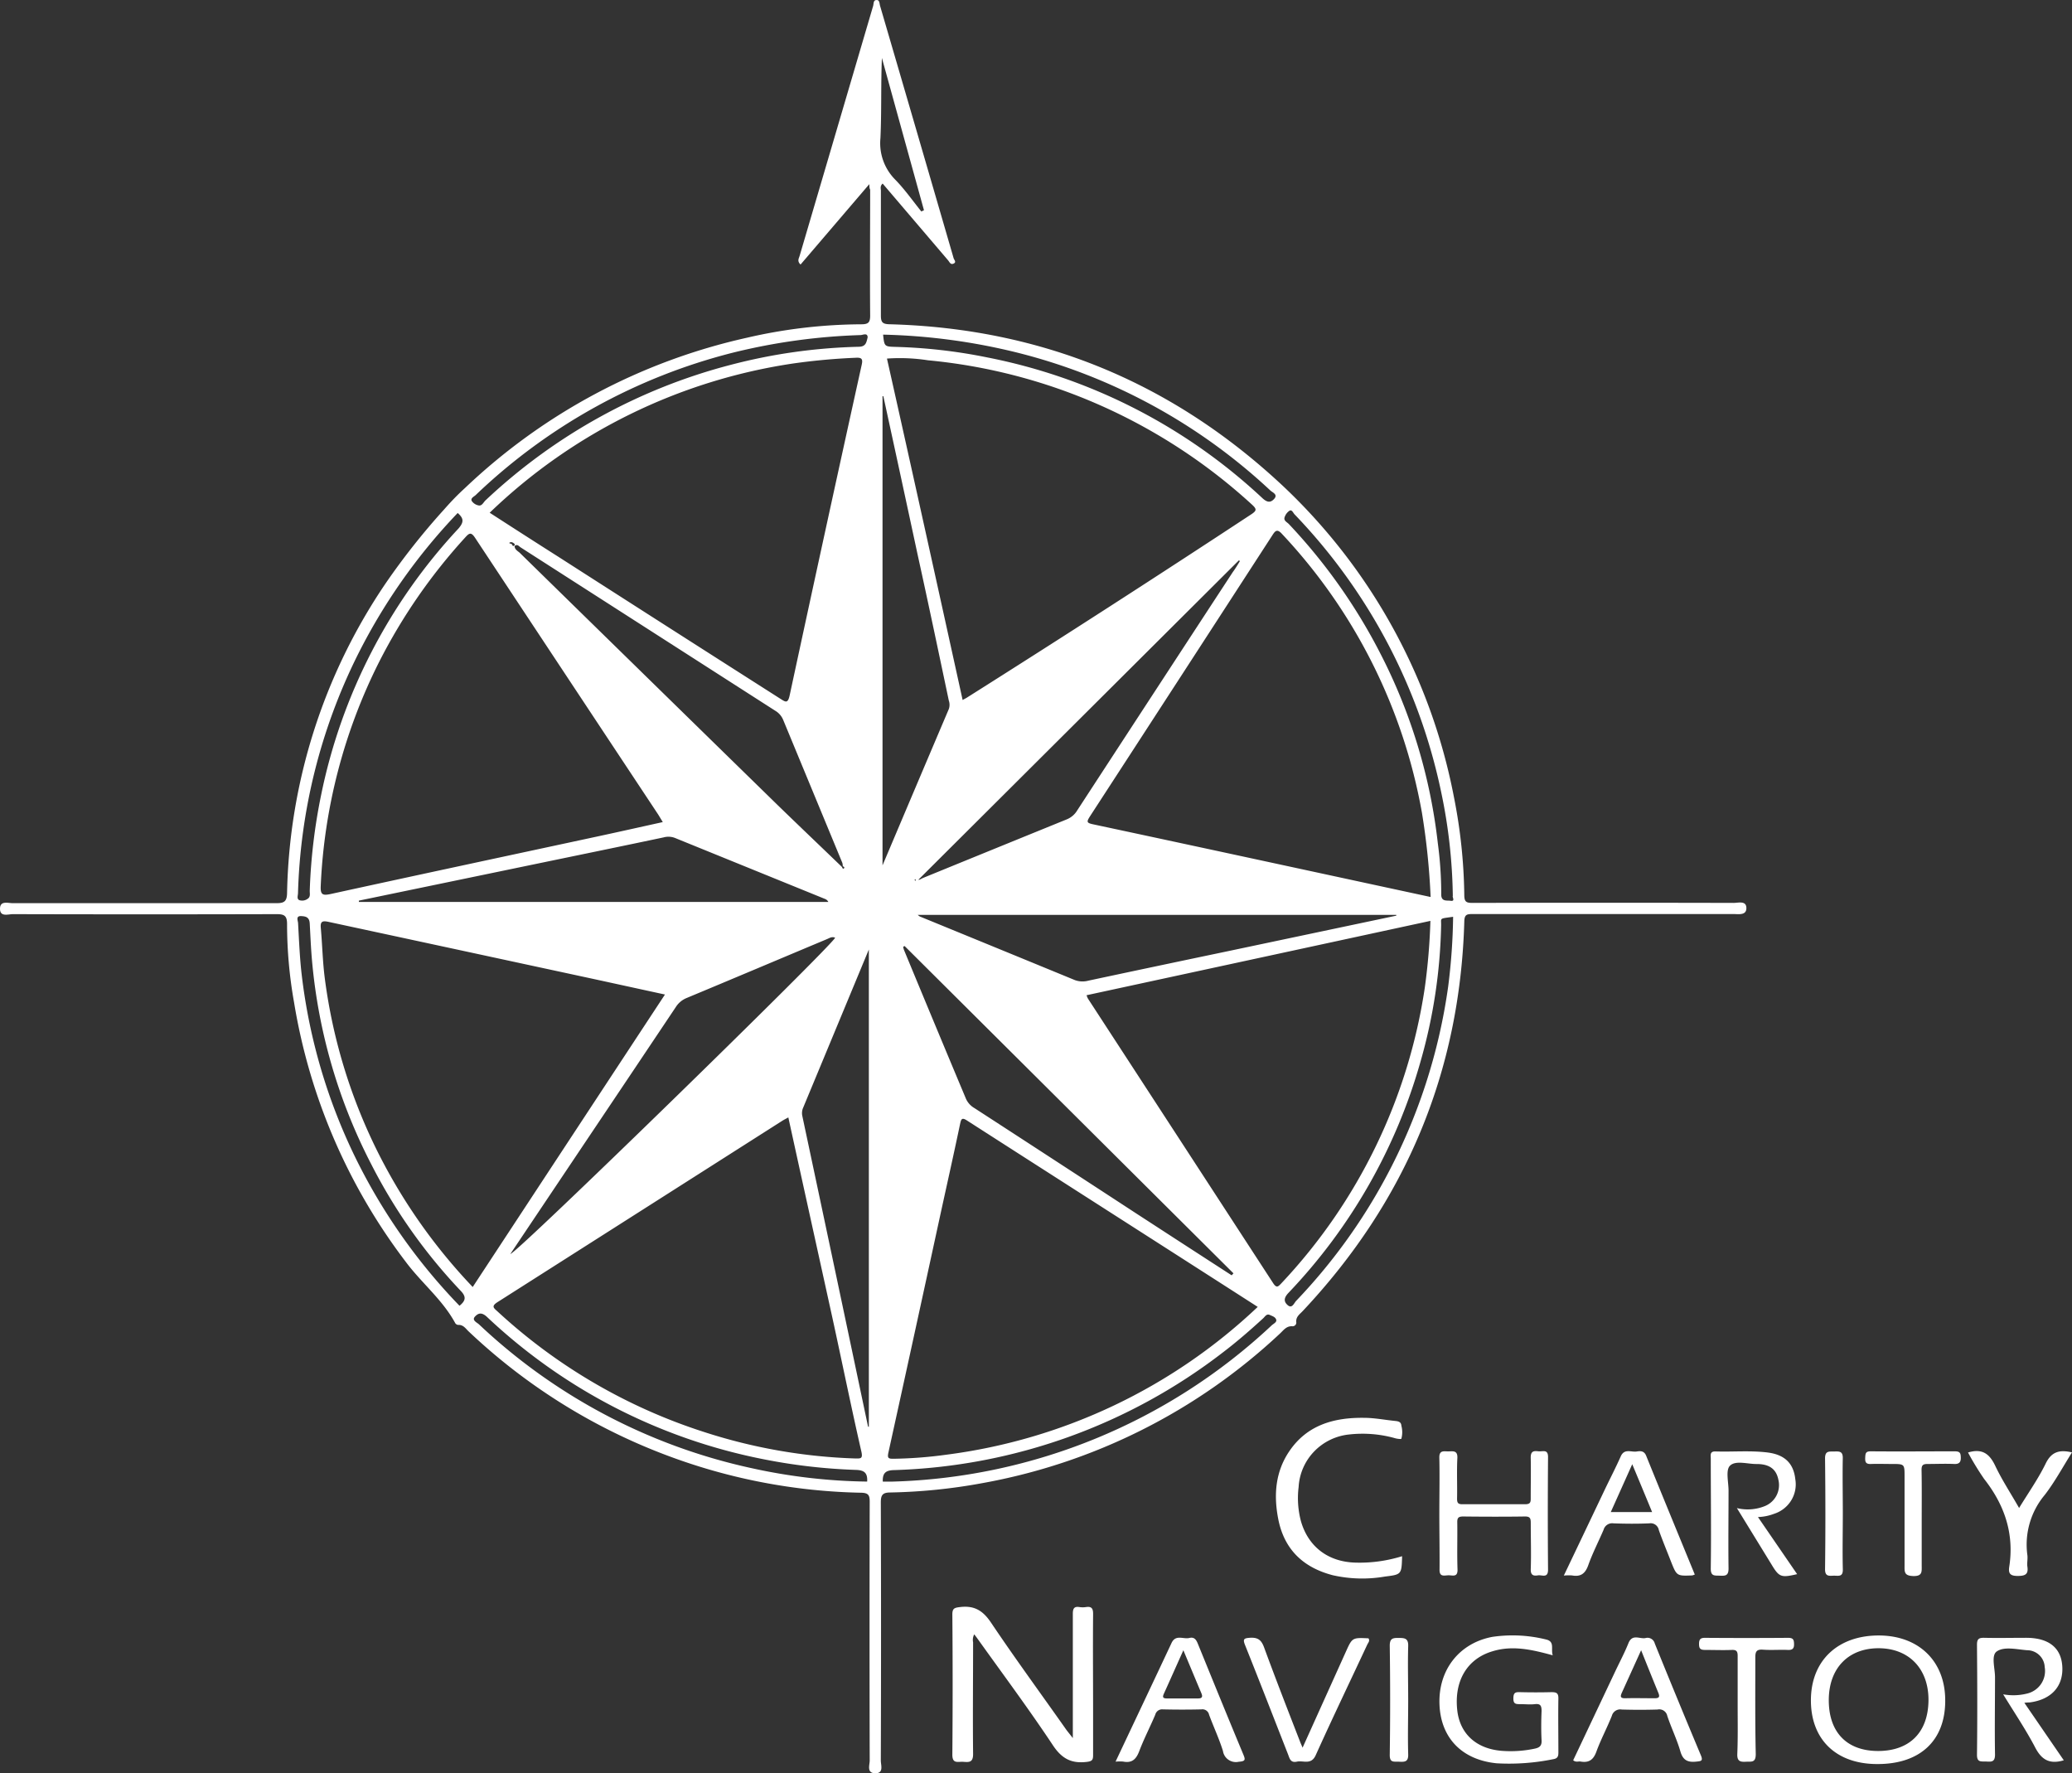 <svg width="97" height="83" viewBox="0 0 97 83" fill="none" xmlns="http://www.w3.org/2000/svg">
    <rect x="0" y="0" width="97" height="83" fill="#333333" stroke="none"/>
    <g clip-path="url(#a)" fill="#fff">
        <path d="m40.694 8.623-3.216 3.76c-.172-.161-.079-.285-.043-.408L40.875.28c.033-.11 0-.288.174-.278.13 0 .122.169.149.264a5906.16 5906.16 0 0 1 3.446 11.822c.021.076.146.18 0 .25-.146.068-.19-.07-.257-.15l-2.806-3.29-.26-.305c-.133.117-.082.238-.082.333v5.847c0 .302.07.395.388.405 7.127.185 13.278 2.737 18.45 7.585a26.997 26.997 0 0 1 7.993 14.571c.3 1.503.461 3.03.48 4.563 0 .333.108.368.398.368 4.07-.01 8.14-.01 12.208 0 .225 0 .595-.119.6.238.004.357-.365.283-.61.283H68.939c-.259 0-.379.017-.388.338-.197 7.031-2.736 13.111-7.57 18.251-.14.148-.322.267-.296.517a.17.17 0 0 1-.107.177.174.174 0 0 1-.073.013c-.283-.022-.417.188-.585.342a27.494 27.494 0 0 1-13.956 7.005 26.28 26.28 0 0 1-4.271.433c-.365 0-.46.105-.458.476.014 4.025.014 8.048 0 12.07 0 .223.156.613-.28.596-.39-.016-.24-.383-.24-.597-.01-4.036-.01-8.072 0-12.11 0-.306-.06-.416-.399-.423a27.288 27.288 0 0 1-9.242-1.803 27.592 27.592 0 0 1-9.143-5.756c-.137-.131-.24-.307-.48-.297a.178.178 0 0 1-.137-.079c-.59-1.092-1.568-1.874-2.304-2.854a27.355 27.355 0 0 1-5.245-12.17 20.918 20.918 0 0 1-.326-3.665c0-.395-.141-.461-.5-.459-4.114.011-8.226.011-12.336 0-.226 0-.619.15-.602-.276.014-.364.376-.238.6-.238h12.335c.369 0 .494-.078.503-.475a26.704 26.704 0 0 1 4.604-14.48 32.847 32.847 0 0 1 2.758-3.486c.305-.348.61-.666.96-.985a27.955 27.955 0 0 1 13.189-7.038 24.182 24.182 0 0 1 5.373-.633c.324 0 .415-.083.413-.412-.017-1.962 0-3.927 0-5.89-.029-.054-.034-.106-.04-.256zM23.966 25.476c.024.038.033.116.103.064.07-.052.012-.088-.031-.121-.044-.034-.135-.07-.204 0l.132.057zm15.45 15.106c.02.034.034.105.084.072.05-.034.024-.09-.046-.1a.69.69 0 0 0-.019-.16l-2.77-6.695a.889.889 0 0 0-.371-.429l-11.918-7.645c-.08-.05-.156-.176-.286-.066 0 .162.154.238.24.316 4.018 3.934 8.036 7.865 12.055 11.791 1.007.978 2.022 1.943 3.031 2.916zM22.925 24.001c1.103.713 2.158 1.391 3.228 2.07 3.46 2.22 6.92 4.432 10.38 6.638.24.152.348.238.435-.16a2997.116 2997.116 0 0 1 3.374-15.48c.057-.261 0-.337-.267-.323-.986.04-1.97.13-2.947.269A25.98 25.98 0 0 0 22.925 24zm13.978 28.306c-.137.076-.223.118-.302.17-4.437 2.827-8.874 5.652-13.312 8.476-.304.195-.172.276 0 .433a25.911 25.911 0 0 0 9.633 5.632c2.3.753 4.699 1.175 7.12 1.252.24 0 .362.026.283-.322-.48-2.102-.909-4.217-1.37-6.324-.68-3.095-1.364-6.187-2.052-9.33v.013zm8.153-19.538c.103-.055.151-.079.2-.108a843.217 843.217 0 0 0 13.337-8.596c.24-.162.24-.238.034-.43a26.249 26.249 0 0 0-7.194-4.696 25.903 25.903 0 0 0-7.99-2.074 8.537 8.537 0 0 0-1.92-.08c1.195 5.32 2.365 10.63 3.54 15.972l-.007.012zm13.822 28.405c-4.556-2.926-9.088-5.82-13.606-8.722-.24-.157-.276-.074-.326.161-.302 1.444-.626 2.88-.94 4.322-.8 3.686-1.604 7.371-2.415 11.056-.058.269 0 .295.24.293a20.283 20.283 0 0 0 2.494-.193 26.012 26.012 0 0 0 14.556-6.917h-.003zm8.096-19.186a33.063 33.063 0 0 0-.407-3.946 25.611 25.611 0 0 0-6.547-13.045c-.24-.27-.331-.135-.465.074-2.844 4.388-5.69 8.774-8.54 13.159-.148.238-.148.29.151.354 5.257 1.123 10.49 2.258 15.808 3.404zm-16.107 4.598c.017.056.04.11.067.162 2.892 4.44 5.782 8.88 8.671 13.32.163.25.24.15.384 0a25.698 25.698 0 0 0 6.714-13.846c.143-1.033.23-2.074.261-3.116l-16.097 3.48zM22.13 60.244c3.014-4.588 5.995-9.124 9-13.691-1.331-.288-2.592-.566-3.854-.838-3.97-.856-7.94-1.712-11.91-2.566-.27-.057-.377-.017-.348.285.072.797.086 1.599.191 2.39a25.538 25.538 0 0 0 2.576 8.3 26.082 26.082 0 0 0 4.345 6.12zm8.897-21.764-.211-.348a18353.98 18353.98 0 0 1-8.57-12.949c-.19-.288-.276-.238-.466-.026a26.23 26.23 0 0 0-4.029 5.823 25.777 25.777 0 0 0-2.736 10.492c-.019.407.082.461.48.373 4.177-.913 8.357-1.805 12.537-2.704.992-.214 1.98-.435 3.002-.661h-.007zm34.34 4.381v-.036H42.963c.03.028.062.052.096.074 2.417.99 4.833 1.98 7.247 2.973.207.08.435.09.65.031 2.158-.46 4.316-.916 6.474-1.367l7.938-1.675zM40.637 66.778l.038.014V44.445l-3.074 7.402a.632.632 0 0 0-.039.4c1.03 4.843 2.055 9.687 3.075 14.531zm1.712-22.495-.067.034c.008.05.02.101.038.15.96 2.32 1.925 4.638 2.897 6.955.082.19.224.347.405.45 2.517 1.633 5.03 3.27 7.54 4.909 1.496.972 2.995 1.944 4.498 2.916l.084-.093-15.395-15.32zm-.995-25.736h-.039v21.961c1.065-2.516 2.082-4.916 3.103-7.316a.602.602 0 0 0 0-.4c-.48-2.276-.959-4.555-1.46-6.831-.53-2.47-1.066-4.942-1.604-7.414zm16.692 7.716-.048-.033-15.004 14.95c.048.02.139-.053.24-.093 2.238-.914 4.476-1.826 6.714-2.736.2-.083.369-.228.48-.414 2.425-3.721 4.853-7.44 7.285-11.158.125-.169.228-.342.333-.516zM16.8 42.157v.062h21.978a.287.287 0 0 0-.163-.143l-7.021-2.854a.85.85 0 0 0-.528-.024c-1.78.376-3.56.742-5.34 1.11L16.8 42.158zM23.891 58.7c.302-.03 14.933-14.302 15.206-14.804-.148-.072-.27.019-.395.069-2.19.918-4.377 1.843-6.569 2.756a1.074 1.074 0 0 0-.496.42 4518.43 4518.43 0 0 1-3.837 5.727L23.891 58.7zm16.727-42.903c0-.238-.221-.114-.334-.112a28.429 28.429 0 0 0-5.973.823 26.982 26.982 0 0 0-12.036 6.66c-.081.079-.254.145-.192.279.07.104.177.178.3.207.182.052.24-.136.352-.238a26.438 26.438 0 0 1 11.47-6.337c1.963-.516 3.98-.8 6.01-.847.316-.01.345-.197.402-.435zm.719 53.557h.41a27.055 27.055 0 0 0 17.786-7.314c.086-.08.257-.15.209-.276-.048-.126-.185-.16-.298-.212-.15-.069-.223.079-.309.157-.604.552-1.22 1.09-1.873 1.587a26.51 26.51 0 0 1-15.393 5.518c-.398.007-.554.129-.542.53l.01.01zm26.69-26.44c-.67.097-.554.04-.561.401a24.824 24.824 0 0 1-.96 6.36 25.887 25.887 0 0 1-6.186 10.843c-.209.22-.24.402-.034.578.206.176.297-.107.396-.207a26.463 26.463 0 0 0 4.206-5.797 26.653 26.653 0 0 0 2.909-8.922c.139-1.08.216-2.168.23-3.257zm-.014-.969a24.966 24.966 0 0 0-.547-4.878 26.598 26.598 0 0 0-6.863-12.992c-.068-.072-.123-.238-.24-.165a.576.576 0 0 0-.22.29c-.068.17.107.239.193.329a26.226 26.226 0 0 1 4.298 6.087 25.644 25.644 0 0 1 2.678 8.863c.107.793.16 1.592.159 2.392 0 .348.268.267.44.295.231.034.068-.178.102-.225v.004zM41.342 15.664c.057.542.057.561.566.573 1.445.038 2.885.203 4.302.492a26.254 26.254 0 0 1 12.89 6.59c.203.187.37.237.553.03.182-.207-.084-.297-.18-.388a26.921 26.921 0 0 0-11.83-6.45 28.732 28.732 0 0 0-6.301-.847zm-.746 53.688c.026-.428-.158-.535-.535-.547a26.653 26.653 0 0 1-4.383-.512 26.232 26.232 0 0 1-12.892-6.66c-.24-.216-.4-.169-.554 0-.154.17.1.274.192.36a26.907 26.907 0 0 0 12.772 6.733c1.773.393 3.583.603 5.4.626zm-19.081-8.233c.292-.237.316-.42.057-.692a25.264 25.264 0 0 1-4.182-5.91 25.672 25.672 0 0 1-2.78-9.515c-.054-.593-.078-1.19-.11-1.775-.016-.304-.2-.335-.4-.345-.268-.014-.15.217-.146.329.048.84.079 1.684.182 2.516a26.575 26.575 0 0 0 2.48 8.416 27.169 27.169 0 0 0 4.892 6.976h.007zm-.089-37.106a27.3 27.3 0 0 0-4.736 6.753 26.657 26.657 0 0 0-2.739 11.037c0 .114-.071.273.063.333a.435.435 0 0 0 .398-.07c.134-.088.084-.254.089-.382.05-1.502.229-2.997.532-4.47a25.853 25.853 0 0 1 6.434-12.478c.259-.302.247-.478-.055-.735l.014.012zM43.131 9.9l.124-.06-1.969-7.126c-.052 1.261-.011 2.51-.069 3.754a2.421 2.421 0 0 0 .688 1.936c.444.452.816.985 1.218 1.484l.008.012zm-.257 31.303-.029-.052s-.029.019-.026.026c.006.02.015.038.026.055l.029-.029z"/>
        <path d="M50.224 81.359v-5.811c0-.238.048-.367.317-.321.097.014.195.014.292 0 .279-.043.343.071.34.337-.014 1.535 0 3.069 0 4.603v1.991c0 .216-.042.285-.287.314-.72.09-1.175-.145-1.592-.773-1.125-1.694-2.343-3.33-3.525-4.983-.046-.065-.096-.129-.161-.214a.566.566 0 0 0-.053.375c0 1.742-.019 3.483 0 5.233 0 .407-.204.376-.46.36-.257-.017-.516.111-.511-.348a397.35 397.35 0 0 0 0-6.55c0-.279.091-.314.35-.345.667-.084 1.072.154 1.451.713 1.141 1.701 2.364 3.366 3.535 5.031.076.102.16.202.304.388zM65.639 72.845c-.024.854-.024.857-.797.952a6.26 6.26 0 0 1-2.443-.06c-1.396-.361-2.283-1.215-2.559-2.635-.218-1.12-.137-2.21.525-3.18.832-1.223 2.091-1.573 3.492-1.554.48 0 .96.096 1.453.145.146.015.285.04.295.224.053.199.053.408 0 .607-.02.035-.24 0-.345-.036a5.623 5.623 0 0 0-2.108-.16 2.646 2.646 0 0 0-1.634.798 2.606 2.606 0 0 0-.723 1.657c-.067.537-.03 1.08.108 1.604.342 1.189 1.266 1.903 2.549 1.938.74.022 1.48-.08 2.187-.3zM91.065 79.61c0 1.875-1.185 2.972-3.185 2.964-1.932 0-3.117-1.16-3.103-3.013.015-1.853 1.283-3.014 3.197-3.005 1.87.01 3.1 1.223 3.09 3.055zm-3.146 2.353c1.47 0 2.34-.863 2.362-2.348.021-1.484-.9-2.454-2.322-2.462-1.422-.007-2.343.928-2.345 2.427-.002 1.498.835 2.38 2.305 2.383zM72.691 77.484c-.98-.269-1.885-.476-2.822-.188-1.182.35-1.801 1.384-1.648 2.762.127 1.127.924 1.826 2.144 1.902.5.033 1.002-.004 1.492-.109.216-.047.326-.133.311-.385-.023-.455-.019-.911 0-1.368 0-.238-.038-.36-.314-.328-.218.026-.443 0-.666 0-.223 0-.343 0-.34-.271.002-.271.095-.298.32-.29.48.012.967.012 1.46 0 .222 0 .33.033.327.287-.014.842 0 1.684 0 2.526 0 .164-.014.288-.24.324-.873.178-1.765.243-2.654.192-1.626-.164-2.61-1.189-2.672-2.75-.064-1.614.919-2.87 2.463-3.165a6.507 6.507 0 0 1 2.528.121c.422.098.213.445.311.74zM67.382 70.862c0-.87.02-1.744 0-2.617-.012-.376.213-.304.424-.306.212-.003.437-.058.42.311-.033.635 0 1.273-.014 1.903 0 .193.045.262.254.26h2.926c.24 0 .273-.082.268-.289 0-.635.014-1.27 0-1.902 0-.302.149-.312.357-.288.21.023.459-.117.454.278a321 321 0 0 0 0 5.266c0 .41-.28.238-.463.262-.218.038-.355 0-.346-.288.024-.713 0-1.427 0-2.155 0-.216-.024-.316-.282-.311-.96.014-1.919.011-2.878 0-.218 0-.285.054-.28.275.011.733-.015 1.466.011 2.198.015.397-.24.271-.44.28-.202.01-.41.08-.401-.275.007-.861-.01-1.732-.01-2.602zM96.616 82.398c-.676.202-1.043-.033-1.338-.597-.439-.84-.976-1.632-1.5-2.49.363.066.738.056 1.097-.031.276-.06.519-.222.677-.455.157-.232.218-.516.17-.792a.818.818 0 0 0-.252-.557.831.831 0 0 0-.57-.23c-.48-.036-1.07-.188-1.423.057-.275.193-.076.8-.081 1.223 0 1.2-.02 2.404 0 3.606 0 .342-.156.34-.398.325-.243-.014-.454.062-.446-.33.021-1.713.014-3.428 0-5.14 0-.267.088-.326.335-.322.653.015 1.31 0 1.964 0 1.07 0 1.653.476 1.696 1.361.045.92-.523 1.537-1.537 1.665-.056 0-.11 0-.24.017.635.925 1.235 1.803 1.846 2.69zM82.298 71.012l1.834 2.673c-.76.176-.842.143-1.213-.475l-1.607-2.617c.435.107.892.074 1.307-.093a1.058 1.058 0 0 0 .638-1.22c-.096-.507-.417-.754-1.034-.75-.426 0-.98-.182-1.24.084-.203.212-.062.761-.062 1.16 0 1.216-.017 2.432 0 3.647 0 .336-.144.347-.395.336-.252-.012-.442.042-.437-.34.024-1.713 0-3.426 0-5.14 0-.158-.055-.346.223-.336.808.026 1.617-.05 2.422.047.806.098 1.23.5 1.312 1.25.06.344-.009.698-.192.997-.184.298-.47.521-.806.627a2.3 2.3 0 0 1-.75.15zM52.224 82.462c.892-1.888 1.76-3.72 2.621-5.554.197-.42.561-.16.844-.238.226-.052.314.09.389.276.702 1.722 1.405 3.447 2.122 5.167.105.252.12.33-.209.354a.614.614 0 0 1-.652-.27.6.6 0 0 1-.086-.232c-.18-.578-.44-1.13-.65-1.698a.319.319 0 0 0-.36-.252c-.6.014-1.198.014-1.796 0a.333.333 0 0 0-.364.25c-.24.57-.53 1.125-.749 1.705-.144.378-.338.57-.757.488a2.025 2.025 0 0 0-.353.004zm3.175-5.214c-.321.714-.607 1.36-.897 2-.07.153-.108.258.13.255h1.462c.188 0 .214-.085.15-.238-.272-.644-.54-1.291-.845-2.017zM73.648 82.398l1.974-4.172c.206-.435.434-.863.613-1.31.18-.448.523-.188.792-.238a.352.352 0 0 1 .441.254 451.308 451.308 0 0 0 2.158 5.233c.115.276 0 .271-.213.295-.403.043-.626-.062-.746-.476-.163-.566-.427-1.101-.614-1.665a.383.383 0 0 0-.456-.297c-.556.017-1.115.017-1.678 0a.405.405 0 0 0-.46.292c-.224.564-.514 1.104-.72 1.666-.139.394-.353.549-.755.475-.096-.012-.211.046-.336-.057zm3.182-5.154-.897 1.976c-.074.162-.108.281.156.274.458-.012.919 0 1.379 0 .2 0 .24-.064.173-.238-.26-.633-.516-1.27-.81-2.003v-.01zM73.21 73.752c.664-1.391 1.304-2.733 1.942-4.075.24-.5.494-.99.719-1.496.17-.4.499-.192.758-.238.175-.028.343-.03.436.2.75 1.853 1.513 3.699 2.276 5.56a.604.604 0 0 1-.125.042c-.72.028-.72.026-.99-.652-.19-.49-.393-.973-.568-1.468a.388.388 0 0 0-.444-.318c-.556.024-1.115.021-1.679 0a.417.417 0 0 0-.462.297c-.24.561-.52 1.101-.72 1.665-.141.393-.355.55-.76.476a2.308 2.308 0 0 0-.384.007zm2.198-2.973h1.935c-.306-.745-.602-1.454-.93-2.24l-1.005 2.24zM60.98 81.808l2.023-4.484c.302-.67.302-.67 1.06-.635.084.117-.017.21-.057.298-.804 1.724-1.629 3.437-2.41 5.17-.214.476-.578.239-.883.305-.304.067-.34-.154-.415-.345-.669-1.705-1.33-3.413-2.012-5.114-.115-.288-.045-.32.24-.34.37-.021.528.114.652.452.54 1.472 1.11 2.935 1.679 4.4.031.086.074.17.122.293zM92.132 67.991c.679-.205 1.014.074 1.276.626.312.658.72 1.277 1.115 1.971.436-.713.9-1.372 1.245-2.08.273-.562.654-.657 1.232-.522-.427.676-.8 1.373-1.276 1.991a3.617 3.617 0 0 0-.815 2.804c.026.176-.02.362 0 .538.06.373-.094.45-.453.45-.36 0-.44-.124-.394-.428.24-1.549-.218-2.895-1.177-4.115-.274-.398-.525-.81-.753-1.235zM81.348 79.832v-2.32c0-.209-.05-.29-.276-.28-.417.017-.834 0-1.251 0-.226 0-.281-.069-.281-.283 0-.214.067-.285.285-.283 1.295.01 2.59.01 3.883 0 .24 0 .276.085.28.292.005.207-.074.284-.29.274-.388-.017-.78.017-1.168-.012-.304-.021-.357.095-.355.371 0 1.503-.014 3.01.02 4.52 0 .413-.207.342-.454.354-.247.012-.424 0-.41-.36.031-.756.017-1.514.017-2.273zM89.964 71.124v2.157c0 .285.041.509-.41.492-.403-.016-.395-.188-.393-.475v-4.19c0-.58 0-.58-.604-.58-.322 0-.643-.012-.96 0-.24.012-.287-.078-.278-.288.01-.209.017-.306.266-.304 1.31.012 2.62 0 3.928 0 .24 0 .276.08.281.288.005.207-.065.314-.305.304-.417-.019-.837 0-1.254 0-.223 0-.28.067-.278.281.015.766.007 1.541.007 2.315zM65.924 79.584c0 .842-.024 1.687 0 2.529.014.364-.163.364-.422.352-.26-.012-.446.06-.441-.33a180.45 180.45 0 0 0 0-5.098c0-.35.146-.369.42-.366.273.002.457.011.443.387-.024.842 0 1.684 0 2.526zM86.271 70.833c0 .87-.021 1.744 0 2.617.014.38-.206.304-.415.307-.208.002-.422.061-.417-.31.022-1.727.02-3.456 0-5.183 0-.359.192-.316.42-.32.228-.005.422-.032.41.323-.017.851.002 1.71.002 2.566z"/>
    </g>
    <defs>
        <clipPath id="a">
            <path fill="#fff" d="M0 0h97v83H0z"/>
        </clipPath>
    </defs>
</svg>
